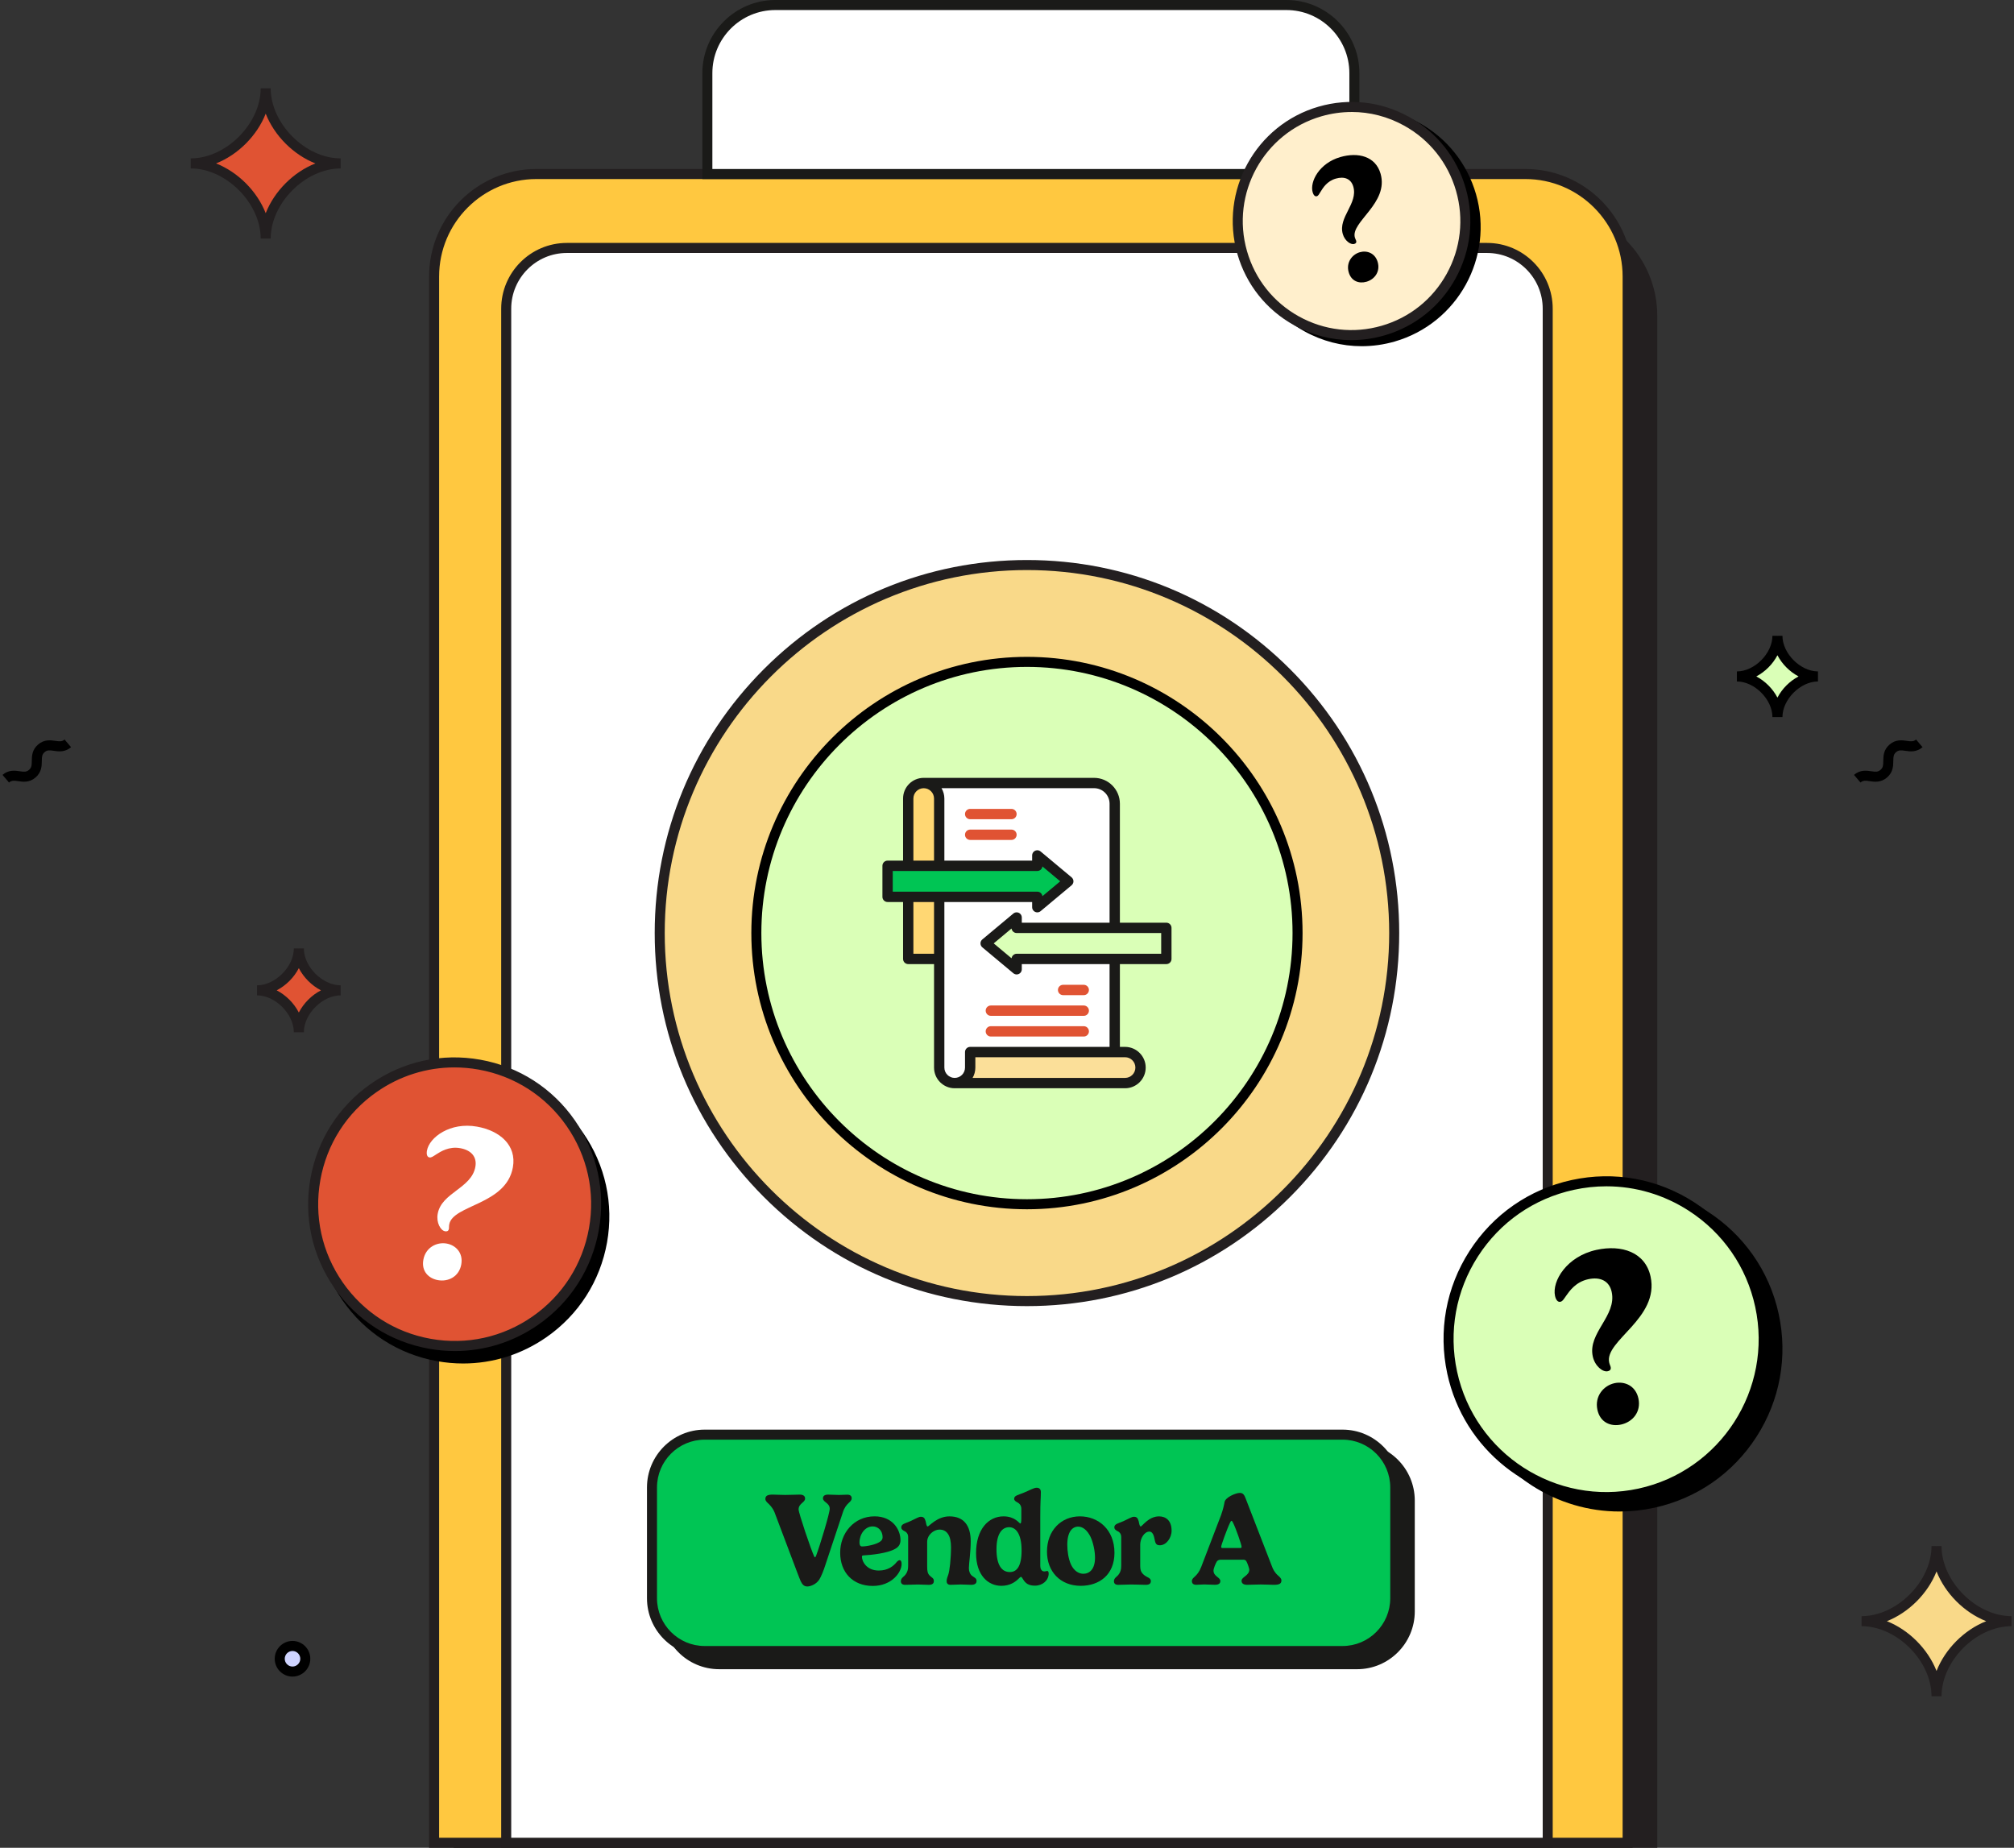 <svg width="400" height="367" viewBox="0 0 400 367" fill="none" xmlns="http://www.w3.org/2000/svg">
<rect x="0" y="0" width="400" height="367" fill="#333333" stroke="none"/>
<g clip-path="url(#clip0_2236_4794)">
<path d="M67.658 32.459C60.065 32.459 52.77 39.919 52.77 47.379C52.77 39.769 45.327 32.459 37.883 32.459C45.476 32.459 52.77 24.999 52.77 17.539C52.77 25.149 60.214 32.459 67.658 32.459Z" fill="#E05333"/>
<path d="M53.765 47.376H51.775C51.775 40.351 44.895 33.453 37.883 33.453V31.459C44.892 31.459 51.775 24.564 51.775 17.536H53.765C53.765 24.56 60.645 31.459 67.658 31.459V33.453C60.648 33.453 53.765 40.348 53.765 47.376ZM42.912 32.459C47.277 34.184 51.052 37.968 52.773 42.342C54.495 37.968 58.27 34.184 62.635 32.459C58.27 30.734 54.495 26.951 52.773 22.576C51.052 26.951 47.277 30.734 42.912 32.459Z" fill="#231F20"/>
<path d="M399.501 321.991C391.908 321.991 384.614 329.451 384.614 336.911C384.614 329.302 377.17 321.991 369.727 321.991C377.32 321.991 384.614 314.531 384.614 307.072C384.614 314.681 392.058 321.991 399.501 321.991Z" fill="#F9D989"/>
<path d="M385.609 336.908H383.619C383.619 329.883 376.739 322.985 369.727 322.985V320.991C376.736 320.991 383.619 314.096 383.619 307.068H385.609C385.609 314.093 392.489 320.991 399.501 320.991V322.985C392.492 322.985 385.609 329.88 385.609 336.908ZM374.752 321.991C379.117 323.717 382.892 327.5 384.614 331.875C386.336 327.5 390.11 323.717 394.476 321.991C390.11 320.266 386.336 316.483 384.614 312.108C382.892 316.483 379.117 320.266 374.752 321.991Z" fill="#231F20"/>
<path d="M67.659 196.696C63.423 196.696 59.353 200.858 59.353 205.02C59.353 200.775 55.2 196.696 51.047 196.696C55.283 196.696 59.353 192.534 59.353 188.372C59.353 192.617 63.506 196.696 67.659 196.696Z" fill="#E05333"/>
<path d="M60.348 205.02H58.358C58.358 201.39 54.669 197.693 51.047 197.693V195.699C54.669 195.699 58.358 192.002 58.358 188.372H60.348C60.348 192.002 64.037 195.699 67.659 195.699V197.693C64.037 197.693 60.348 201.39 60.348 205.02ZM54.955 196.696C56.809 197.66 58.391 199.243 59.35 201.101C60.312 199.243 61.891 197.657 63.745 196.696C61.891 195.732 60.308 194.15 59.35 192.291C58.388 194.15 56.809 195.735 54.955 196.696Z" fill="#231F20"/>
<path d="M1.79 155.421L0.5 153.902C1.727 152.854 2.994 153.044 3.92 153.18C4.796 153.31 5.24 153.353 5.758 152.911C6.275 152.469 6.305 152.023 6.315 151.136C6.328 150.198 6.345 148.915 7.572 147.868C8.8 146.821 10.067 147.01 10.989 147.146C11.865 147.276 12.309 147.319 12.823 146.88L14.114 148.4C12.886 149.447 11.619 149.257 10.697 149.121C9.821 148.991 9.377 148.948 8.863 149.387C8.345 149.829 8.315 150.275 8.305 151.162C8.292 152.1 8.275 153.383 7.048 154.43C5.821 155.477 4.554 155.291 3.628 155.151C2.752 155.022 2.308 154.979 1.79 155.421Z" fill="black"/>
<path d="M369.513 155.421L368.223 153.902C369.45 152.854 370.717 153.044 371.643 153.18C372.518 153.31 372.963 153.353 373.48 152.911C373.998 152.469 374.028 152.023 374.038 151.136C374.051 150.198 374.067 148.915 375.295 147.868C376.522 146.821 377.789 147.01 378.711 147.146C379.587 147.276 380.032 147.319 380.546 146.88L381.836 148.4C380.609 149.447 379.342 149.257 378.42 149.121C377.544 148.991 377.099 148.948 376.585 149.387C376.068 149.829 376.038 150.275 376.028 151.162C376.015 152.1 375.998 153.383 374.771 154.43C373.543 155.477 372.276 155.291 371.351 155.151C370.475 155.022 370.03 154.979 369.513 155.421Z" fill="black"/>
<path d="M111.424 42.396H307.849C319.058 42.396 328.16 51.518 328.16 62.751V366.003H91.113V62.751C91.113 51.518 100.216 42.396 111.424 42.396Z" fill="#231F20"/>
<path d="M329.154 367H90.117V62.751C90.117 50.976 99.674 41.398 111.423 41.398H307.848C319.598 41.398 329.154 50.976 329.154 62.751V367ZM92.108 365.005H327.164V62.751C327.164 52.076 318.5 43.393 307.848 43.393H111.423C100.772 43.393 92.108 52.076 92.108 62.751V365.005Z" fill="#231F20"/>
<path d="M106.53 34.563H302.955C314.163 34.563 323.266 43.685 323.266 54.919V366.006H86.219V54.919C86.219 43.685 95.321 34.563 106.53 34.563Z" fill="#FFC840"/>
<path d="M324.26 367H85.223V54.919C85.223 43.144 94.779 33.566 106.529 33.566H302.954C314.703 33.566 324.26 43.144 324.26 54.919V367.003V367ZM87.213 365.005H322.269V54.919C322.269 44.244 313.605 35.561 302.954 35.561H106.529C95.877 35.561 87.213 44.244 87.213 54.919V365.009V365.005Z" fill="#231F20"/>
<path d="M153.994 0.997H255.495C262.945 0.997 268.996 7.061 268.996 14.527V34.563H140.496V14.527C140.496 7.061 146.547 0.997 153.997 0.997H153.994Z" fill="white"/>
<path d="M269.986 35.561H139.496V14.527C139.496 6.519 145.998 0 153.992 0H255.493C263.485 0 269.989 6.516 269.989 14.527V35.561H269.986ZM141.486 33.566H267.996V14.527C267.996 7.616 262.387 1.995 255.49 1.995H153.989C147.092 1.995 141.483 7.616 141.483 14.527V33.566H141.486Z" fill="#1A1A18"/>
<path d="M112.574 49.244H295.355C302 49.244 307.39 54.649 307.39 61.305V365.999H100.539V61.308C100.539 54.649 105.933 49.247 112.574 49.247V49.244Z" fill="white"/>
<path d="M308.387 367H99.543V61.308C99.543 54.107 105.388 48.25 112.573 48.25H295.354C302.539 48.25 308.384 54.107 308.384 61.308V367H308.387ZM101.533 365.005H306.397V61.308C306.397 55.208 301.445 50.244 295.358 50.244H112.573C106.486 50.244 101.533 55.208 101.533 61.308V365.005Z" fill="#231F20"/>
<path d="M361.066 134.348C356.96 134.348 353.016 138.383 353.016 142.416C353.016 138.3 348.989 134.348 344.965 134.348C349.071 134.348 353.016 130.312 353.016 126.279C353.016 130.395 357.043 134.348 361.066 134.348Z" fill="#DAFFB7"/>
<path d="M354.011 142.419H352.02C352.02 138.915 348.458 135.348 344.965 135.348V133.354C348.461 133.354 352.02 129.783 352.02 126.279H354.011C354.011 129.783 357.573 133.354 361.066 133.354V135.348C357.57 135.348 354.011 138.919 354.011 142.419ZM348.819 134.348C350.584 135.278 352.087 136.784 353.016 138.553C353.944 136.784 355.447 135.278 357.212 134.348C355.447 133.417 353.944 131.911 353.016 130.142C352.087 131.911 350.584 133.417 348.819 134.348Z" fill="black"/>
<path d="M58.096 331.998C59.498 331.998 60.634 330.859 60.634 329.455C60.634 328.05 59.498 326.911 58.096 326.911C56.695 326.911 55.559 328.05 55.559 329.455C55.559 330.859 56.695 331.998 58.096 331.998Z" fill="#CFD4FF"/>
<path d="M58.095 332.995C56.148 332.995 54.562 331.406 54.562 329.455C54.562 327.503 56.148 325.914 58.095 325.914C60.042 325.914 61.628 327.503 61.628 329.455C61.628 331.406 60.042 332.995 58.095 332.995ZM58.095 327.909C57.246 327.909 56.553 328.604 56.553 329.455C56.553 330.306 57.246 331 58.095 331C58.944 331 59.638 330.306 59.638 329.455C59.638 328.604 58.944 327.909 58.095 327.909Z" fill="black"/>
<path d="M203.965 258.416C244.247 258.416 276.902 225.69 276.902 185.32C276.902 144.95 244.247 112.224 203.965 112.224C163.683 112.224 131.027 144.95 131.027 185.32C131.027 225.69 163.683 258.416 203.965 258.416Z" fill="#F9D989"/>
<path d="M203.964 259.414C184.217 259.414 165.651 251.708 151.686 237.712C137.72 223.717 130.031 205.11 130.031 185.32C130.031 165.53 137.72 146.924 151.686 132.928C165.651 118.933 184.217 111.227 203.964 111.227C223.711 111.227 242.277 118.933 256.242 132.928C270.207 146.924 277.897 165.53 277.897 185.32C277.897 205.11 270.207 223.717 256.242 237.712C242.277 251.708 223.711 259.414 203.964 259.414ZM203.964 113.221C164.294 113.221 132.022 145.564 132.022 185.32C132.022 225.076 164.294 257.419 203.964 257.419C243.634 257.419 275.906 225.076 275.906 185.32C275.906 145.564 243.634 113.221 203.964 113.221Z" fill="#231F20"/>
<path d="M203.963 239.181C233.645 239.181 257.708 215.067 257.708 185.32C257.708 155.573 233.645 131.459 203.963 131.459C174.281 131.459 150.219 155.573 150.219 185.32C150.219 215.067 174.281 239.181 203.963 239.181Z" fill="#DAFFB7"/>
<path d="M203.962 240.179C173.78 240.179 149.223 215.569 149.223 185.32C149.223 155.072 173.78 130.461 203.962 130.461C234.145 130.461 258.702 155.072 258.702 185.32C258.702 215.569 234.145 240.179 203.962 240.179ZM203.962 132.456C174.877 132.456 151.213 156.169 151.213 185.32C151.213 214.471 174.877 238.184 203.962 238.184C233.047 238.184 256.712 214.471 256.712 185.32C256.712 156.169 233.047 132.456 203.962 132.456Z" fill="black"/>
<path d="M269.529 287.551H142.833C137.055 287.551 132.371 292.245 132.371 298.036V320.043C132.371 325.834 137.055 330.528 142.833 330.528H269.529C275.307 330.528 279.991 325.834 279.991 320.043V298.036C279.991 292.245 275.307 287.551 269.529 287.551Z" fill="#1A1A18"/>
<path d="M269.532 331.529H142.836C136.517 331.529 131.379 326.38 131.379 320.047V298.039C131.379 291.706 136.517 286.557 142.836 286.557H269.532C275.851 286.557 280.989 291.706 280.989 298.039V320.047C280.989 326.38 275.851 331.529 269.532 331.529ZM142.833 288.548C137.612 288.548 133.366 292.804 133.366 298.036V320.043C133.366 325.276 137.612 329.531 142.833 329.531H269.528C274.749 329.531 278.995 325.276 278.995 320.043V298.036C278.995 292.804 274.749 288.548 269.528 288.548H142.833Z" fill="#1A1A18"/>
<path d="M266.65 284.941H139.954C134.176 284.941 129.492 289.636 129.492 295.426V317.434C129.492 323.224 134.176 327.919 139.954 327.919H266.65C272.428 327.919 277.112 323.224 277.112 317.434V295.426C277.112 289.636 272.428 284.941 266.65 284.941Z" fill="#00C554"/>
<path d="M266.649 328.919H139.954C133.634 328.919 128.496 323.767 128.496 317.437V295.43C128.496 289.097 133.634 283.947 139.954 283.947H266.649C272.968 283.947 278.106 289.1 278.106 295.43V317.437C278.106 323.77 272.968 328.919 266.649 328.919ZM139.954 285.939C134.732 285.939 130.486 290.194 130.486 295.426V317.434C130.486 322.666 134.732 326.921 139.954 326.921H266.649C271.87 326.921 276.116 322.666 276.116 317.434V295.426C276.116 290.194 271.87 285.939 266.649 285.939H139.954Z" fill="#1A1A18"/>
<path d="M161.87 309.302C161.936 309.302 162.012 309.173 162.105 308.937C162.862 306.922 164.792 300.556 164.792 299.665C164.792 298.488 163.449 298.372 163.449 297.597C163.449 297.192 163.684 296.853 164.48 296.853C165.028 296.853 166.006 296.919 166.607 296.919C167.167 296.919 167.741 296.866 168.302 296.866C168.862 296.866 169.151 297.128 169.151 297.571C169.151 298.435 168.003 298.422 167.389 300.41L163.906 310.885C163.581 311.932 163.057 313.198 162.719 313.724C162.029 314.784 160.802 315.097 160.37 315.097C159.68 315.097 159.352 314.718 159.027 314.05C158.947 313.867 158.622 313.082 158.297 312.204L153.836 300.383C153.627 299.835 153.235 299.246 152.688 298.708C152.452 298.485 152.008 298.146 152.008 297.727C152.008 297.045 152.505 296.849 153.507 296.849C154.161 296.849 154.788 296.916 155.949 296.916C157.11 296.916 158.075 296.849 158.818 296.849C159.561 296.849 159.899 297.152 159.899 297.647C159.899 298.418 158.609 298.601 158.609 299.791C158.609 300.509 161.087 307.833 161.701 309.116C161.754 309.232 161.817 309.299 161.87 309.299V309.302Z" fill="#1A1A18"/>
<path d="M171.524 308.923C171.276 308.937 171.186 308.99 171.186 309.173C171.186 310.14 172.125 311.932 174.526 311.932C176.381 311.932 177.489 311.031 178.155 310.167C178.325 309.997 178.52 309.877 178.676 309.877C178.912 309.877 179.068 310.113 179.068 310.622C179.068 312.334 177.057 314.99 173.352 314.99C169.332 314.99 166.867 312.258 166.867 308.385C166.867 304.512 169.594 301.168 173.704 301.168C177.28 301.168 178.845 303.81 178.845 305.901C178.845 306.789 178.401 307.301 177.737 307.653C176.238 308.504 173.13 308.83 171.528 308.923H171.524ZM173.326 303.169C171.773 303.169 170.702 304.751 170.702 306.374C170.702 306.859 170.858 307.145 171.209 307.145C172.032 307.145 174.145 306.792 174.954 306.071C175.177 305.862 175.293 305.626 175.293 305.3C175.293 304.083 174.457 303.169 173.322 303.169H173.326Z" fill="#1A1A18"/>
<path d="M192.429 311.473C192.429 312.062 192.638 312.65 193.07 312.989C193.554 313.355 193.955 313.448 193.955 314.01C193.955 314.468 193.643 314.768 192.874 314.768C192.184 314.768 191.583 314.701 190.837 314.701C189.961 314.701 189.596 314.768 188.777 314.768C188.217 314.768 188.008 314.442 188.008 314.05C188.008 313.541 188.243 313.056 188.333 312.766C188.595 312.022 188.88 309.615 188.88 307.288C188.88 304.961 188.057 303.797 186.584 303.797C185.49 303.797 184.143 304.831 184.143 306.244V311.107C184.143 312.141 184.259 312.534 184.651 312.939C185.029 313.331 185.473 313.425 185.473 314.013C185.473 314.458 185.224 314.771 184.455 314.771C183.685 314.771 183.005 314.704 182.315 314.704C181.453 314.704 180.71 314.771 179.771 314.771C179.131 314.771 178.922 314.445 178.922 314.053C178.922 313.491 179.406 313.202 179.652 312.956C180.292 312.278 180.368 311.596 180.368 310.928V305.28C180.368 304.522 179.897 304.206 179.506 304.037C179.23 303.867 178.998 303.697 178.998 303.345C178.998 302.677 179.808 302.561 180.799 302.128C182.09 301.54 182.445 301.254 182.899 301.254C183.383 301.254 183.655 301.463 183.838 302.128C183.944 302.637 184.02 303.176 184.243 303.176C184.531 303.176 186.097 301.174 188.562 301.174C191.431 301.174 192.791 303.006 192.791 306.144C192.791 308.302 192.426 310.566 192.426 311.48L192.429 311.473Z" fill="#1A1A18"/>
<path d="M203.143 313.594C203.001 313.398 202.921 313.189 202.765 313.189C202.649 313.189 202.477 313.398 202.178 313.674C201.604 314.209 200.573 314.967 198.878 314.967C196.254 314.967 193.855 312.876 193.855 308.481C193.855 303.721 196.32 301.171 199.309 301.171C201.618 301.171 202.427 302.584 202.636 302.584C202.765 302.584 202.845 302.401 202.845 301.523V299.642C202.845 298.937 202.374 298.531 201.982 298.349C201.707 298.192 201.422 298.023 201.422 297.67C201.422 297.042 202.231 296.926 203.25 296.507C204.517 295.998 205.31 295.486 205.887 295.486C206.394 295.486 206.723 295.749 206.723 296.351C206.723 297.737 206.607 297.893 206.607 301.307V311.024C206.607 311.533 206.829 312.108 207.403 312.108C207.678 312.108 207.821 312.015 208.003 312.015C208.146 312.015 208.278 312.211 208.278 312.514C208.278 313.887 207.064 314.934 205.565 314.934C204.391 314.934 203.701 314.568 203.15 313.601L203.143 313.594ZM202.895 307.929C202.895 304.412 201.614 303.325 200.43 303.325C199.06 303.325 197.912 304.555 197.912 307.693C197.912 310.832 198.944 312.231 200.563 312.231C201.88 312.231 202.898 311.211 202.898 307.929H202.895Z" fill="#1A1A18"/>
<path d="M214.493 301.171C218.108 301.171 221.343 303.774 221.343 308.415C221.343 312.796 218.314 314.967 214.649 314.967C210.565 314.967 207.941 312.115 207.941 308.179C207.941 304.033 210.695 301.171 214.493 301.171ZM211.975 306.792C211.975 308.009 212.171 309.565 212.718 310.755C213.305 311.985 214.231 312.573 215.16 312.573C216.36 312.573 217.482 311.696 217.482 309.395C217.482 308.062 217.13 306.413 216.596 305.25C215.929 303.89 215.03 303.209 214.141 303.209C213.007 303.209 211.975 304.189 211.975 306.792Z" fill="#1A1A18"/>
<path d="M226.459 306.832V310.938C226.459 311.972 226.668 312.404 227.398 312.952C227.829 313.278 228.572 313.411 228.572 314.013C228.572 314.458 228.337 314.771 227.567 314.771C226.798 314.771 225.922 314.704 224.632 314.704C223.746 314.704 223.195 314.771 222.087 314.771C221.447 314.771 221.238 314.445 221.238 314.053C221.238 313.491 221.723 313.202 221.968 312.956C222.608 312.278 222.685 311.596 222.685 310.928V305.28C222.685 304.522 222.214 304.206 221.822 304.037C221.547 303.867 221.315 303.697 221.315 303.345C221.315 302.677 222.124 302.561 223.116 302.128C224.406 301.54 224.761 301.254 225.216 301.254C225.7 301.254 225.972 301.463 226.154 302.128C226.257 302.637 226.337 303.176 226.559 303.176C226.848 303.176 228.098 301.174 230.198 301.174C231.478 301.174 232.689 301.932 232.689 304.013C232.689 305.453 231.644 306.915 230.354 306.915C229.491 306.915 229.455 306.38 229.259 305.476C229.09 304.652 228.752 304.196 228.294 304.196C227.249 304.196 226.453 305.569 226.453 306.839L226.459 306.832Z" fill="#1A1A18"/>
<path d="M242.534 300.855C242.873 299.928 243.095 298.997 243.214 298.305C243.397 297.404 245.394 296.513 246.243 296.513C246.933 296.513 247.168 296.999 247.417 297.664L252.675 311.237C252.831 311.643 253.146 312.324 253.823 312.913C254.085 313.149 254.503 313.474 254.503 313.893C254.503 314.598 253.995 314.768 252.963 314.768C252.26 314.768 251.62 314.701 250.393 314.701C249.165 314.701 248.489 314.768 247.719 314.768C246.949 314.768 246.585 314.468 246.585 313.956C246.585 313.212 248.124 312.936 248.124 311.746C248.124 311.536 247.799 310.556 247.537 310.084C247.444 309.914 247.235 309.781 246.976 309.781H242.448C242.11 309.781 241.861 309.911 241.705 310.084C241.443 310.476 241.015 311.51 241.015 311.952C241.015 313.102 242.372 313.272 242.372 314.016C242.372 314.435 242.123 314.761 241.277 314.761C240.716 314.761 239.764 314.694 239.164 314.694C238.564 314.694 238.159 314.761 237.585 314.761C237.011 314.761 236.723 314.498 236.723 314.03C236.723 313.205 237.781 313.272 238.577 311.204L242.544 300.845L242.534 300.855ZM246.279 307.461C246.541 307.461 246.591 307.368 246.591 307.225C246.591 306.832 245.483 303.578 244.856 302.361C244.79 302.218 244.674 302.062 244.594 302.062C244.491 302.062 244.412 302.218 244.332 302.361C243.758 303.511 242.531 306.899 242.531 307.225C242.531 307.368 242.597 307.461 242.833 307.461H246.276H246.279Z" fill="#1A1A18"/>
<path d="M91.928 269.802C107.445 269.802 120.025 257.196 120.025 241.645C120.025 226.094 107.445 213.487 91.928 213.487C76.411 213.487 63.832 226.094 63.832 241.645C63.832 257.196 76.411 269.802 91.928 269.802Z" fill="black"/>
<path d="M91.989 270.809C90.271 270.809 88.539 270.657 86.811 270.347C79.162 268.978 72.501 264.706 68.059 258.316C63.618 251.927 61.923 244.188 63.289 236.522C64.656 228.856 68.918 222.181 75.294 217.729C81.669 213.278 89.392 211.576 97.041 212.949C104.691 214.318 111.351 218.59 115.793 224.98C120.235 231.369 121.93 239.108 120.563 246.774C119.196 254.44 114.934 261.116 108.558 265.567C103.622 269.014 97.877 270.809 91.986 270.809H91.989ZM91.87 214.478C86.38 214.478 81.029 216.15 76.432 219.362C70.494 223.51 66.52 229.727 65.25 236.868C63.976 244.008 65.555 251.219 69.695 257.173C73.834 263.123 80.037 267.106 87.163 268.379C94.288 269.656 101.483 268.073 107.424 263.925C113.362 259.776 117.336 253.559 118.606 246.419C119.88 239.278 118.301 232.067 114.161 226.113C110.021 220.163 103.818 216.18 96.693 214.907C95.084 214.618 93.472 214.478 91.87 214.478Z" fill="black"/>
<path d="M91.827 247.333L90.099 247.024C90.305 245.87 90.51 244.617 90.719 243.264C90.928 241.911 91.131 240.534 91.333 239.132C91.532 237.729 91.734 236.376 91.933 235.073C92.132 233.769 92.315 232.563 92.481 231.449C92.647 230.339 92.793 229.414 92.925 228.676L93.526 225.312L96.067 225.768L95.466 229.132C95.334 229.87 95.161 230.787 94.949 231.891C94.737 232.995 94.494 234.198 94.229 235.508C93.964 236.818 93.688 238.164 93.41 239.554C93.128 240.943 92.846 242.296 92.56 243.619C92.275 244.943 92.03 246.179 91.824 247.333H91.827ZM90.328 257.977L87.93 257.549L89.008 251.492L91.406 251.92L90.328 257.977Z" fill="black"/>
<path d="M91.132 259.134L86.773 258.353L88.203 250.331L92.562 251.113L91.132 259.134ZM89.085 256.741L89.523 256.821L90.253 252.728L89.815 252.648L89.085 256.744V256.741ZM92.635 248.49L88.95 247.831L89.125 246.851C89.324 245.727 89.533 244.471 89.742 243.114C89.948 241.768 90.154 240.392 90.353 238.992C90.555 237.586 90.754 236.229 90.953 234.923C91.152 233.62 91.335 232.413 91.5 231.306C91.663 230.199 91.816 229.255 91.948 228.504L92.724 224.155L97.226 224.96L96.45 229.308C96.317 230.049 96.144 230.974 95.929 232.081C95.713 233.188 95.474 234.394 95.209 235.708C94.944 237.017 94.668 238.364 94.39 239.75C94.108 241.153 93.819 242.522 93.537 243.829C93.255 245.132 93.01 246.369 92.807 247.506L92.632 248.486L92.635 248.49ZM94.33 226.469L93.905 228.853C93.776 229.584 93.627 230.508 93.464 231.595C93.298 232.709 93.116 233.916 92.917 235.222C92.718 236.522 92.519 237.872 92.32 239.271C92.21 240.029 92.101 240.78 91.991 241.525C92.141 240.814 92.29 240.086 92.439 239.351C92.718 237.961 92.993 236.615 93.258 235.305C93.524 234.002 93.763 232.799 93.975 231.698C94.187 230.601 94.36 229.687 94.489 228.952L94.914 226.569L94.33 226.466V226.469Z" fill="black"/>
<path d="M90.296 267.332C105.813 267.332 118.392 254.726 118.392 239.175C118.392 223.624 105.813 211.017 90.296 211.017C74.778 211.017 62.199 223.624 62.199 239.175C62.199 254.726 74.778 267.332 90.296 267.332Z" fill="#E05333"/>
<path d="M90.36 268.336C88.642 268.336 86.91 268.183 85.182 267.874C77.533 266.504 70.872 262.233 66.43 255.843C61.989 249.454 60.294 241.715 61.66 234.049C63.027 226.383 67.29 219.707 73.665 215.256C80.041 210.805 87.763 209.103 95.412 210.476C103.062 211.845 109.722 216.117 114.164 222.506C118.606 228.896 120.301 236.635 118.934 244.301C117.568 251.967 113.305 258.642 106.929 263.094C101.994 266.541 96.248 268.336 90.357 268.336H90.36ZM90.241 212.005C84.751 212.005 79.4 213.677 74.803 216.888C68.865 221.037 64.891 227.254 63.621 234.394C62.347 241.535 63.926 248.746 68.066 254.7C72.206 260.65 78.409 264.633 85.534 265.906C92.659 267.183 99.854 265.6 105.795 261.451C111.733 257.303 115.707 251.086 116.977 243.945C118.251 236.805 116.672 229.594 112.532 223.64C108.392 217.689 102.189 213.707 95.064 212.434C93.455 212.144 91.843 212.005 90.241 212.005Z" fill="#231F20"/>
<path d="M86.983 254.254C85.139 253.925 83.672 252.506 84.08 250.218C84.518 247.755 86.757 246.635 88.708 246.987C90.506 247.31 92.025 248.829 91.614 251.136C91.186 253.533 89.066 254.626 86.983 254.254ZM86.635 229.281C86.021 229.67 85.676 229.95 85.281 229.88C84.82 229.797 84.671 229.248 84.794 228.543C85.268 225.884 89.414 222.812 94.745 223.766C99.263 224.574 102.646 227.45 101.864 231.848C100.527 239.344 89.925 239.261 89.222 243.197C89.152 243.593 89.199 243.829 89.162 244.048C89.093 244.444 88.854 244.63 88.373 244.544C87.517 244.391 86.615 242.845 86.93 241.086C87.686 236.844 93.647 236.05 94.413 231.738C94.765 229.76 93.577 228.434 91.405 228.045C89.166 227.646 87.527 228.713 86.635 229.278V229.281Z" fill="white"/>
<path d="M270.479 67.751C282.959 67.751 293.076 57.612 293.076 45.105C293.076 32.598 282.959 22.459 270.479 22.459C258 22.459 247.883 32.598 247.883 45.105C247.883 57.612 258 67.751 270.479 67.751Z" fill="black"/>
<path d="M270.444 68.761C266.506 68.761 262.609 67.764 259.066 65.799C253.55 62.744 249.552 57.721 247.808 51.651C246.063 45.584 246.783 39.198 249.831 33.669C252.879 28.141 257.892 24.135 263.949 22.386C270.003 20.638 276.375 21.359 281.891 24.414C287.404 27.469 291.405 32.496 293.15 38.563C296.749 51.089 289.511 64.217 277.012 67.827C274.846 68.452 272.64 68.761 270.447 68.761H270.444ZM270.51 23.447C268.503 23.447 266.483 23.729 264.499 24.301C258.956 25.9 254.366 29.57 251.573 34.63C248.783 39.69 248.123 45.537 249.722 51.096C251.317 56.651 254.979 61.251 260.028 64.05C265.077 66.85 270.911 67.508 276.458 65.906C287.902 62.601 294.533 50.58 291.236 39.111C289.64 33.556 285.978 28.955 280.929 26.156C277.685 24.358 274.116 23.443 270.51 23.443V23.447Z" fill="black"/>
<path d="M272.426 49.244L271.069 49.636C270.811 48.732 270.515 47.751 270.187 46.704C269.859 45.654 269.517 44.586 269.165 43.506C268.814 42.425 268.479 41.375 268.16 40.364C267.842 39.354 267.547 38.416 267.271 37.555C266.996 36.694 266.777 35.976 266.611 35.395L265.852 32.752L267.848 32.176L268.608 34.819C268.774 35.398 268.976 36.123 269.212 36.993C269.447 37.864 269.703 38.822 269.975 39.859C270.247 40.9 270.525 41.967 270.817 43.071C271.106 44.171 271.381 45.251 271.647 46.305C271.909 47.359 272.171 48.34 272.429 49.247L272.426 49.244ZM275.113 57.462L273.229 58.007L271.862 53.253L273.746 52.708L275.113 57.462Z" fill="black"/>
<path d="M272.548 59.24L270.631 52.568L274.426 51.471L276.343 58.143L272.548 59.24ZM270.389 50.873L270.114 49.915C269.862 49.041 269.566 48.06 269.238 47.007C268.91 45.959 268.571 44.899 268.22 43.818C267.865 42.731 267.53 41.681 267.211 40.667C266.893 39.656 266.598 38.722 266.322 37.861C266.047 37 265.821 36.266 265.652 35.674L264.617 32.073L268.525 30.947L269.56 34.547C269.726 35.129 269.931 35.86 270.167 36.734C270.406 37.608 270.658 38.569 270.933 39.61C271.205 40.647 271.484 41.717 271.776 42.818C272.067 43.925 272.343 45.008 272.608 46.066C272.867 47.103 273.126 48.08 273.384 48.971L273.66 49.929L270.392 50.873H270.389ZM267.082 33.433L267.566 35.115C267.732 35.687 267.951 36.405 268.22 37.246C268.286 37.449 268.349 37.655 268.419 37.868C268.362 37.658 268.306 37.452 268.253 37.253C268.017 36.389 267.818 35.667 267.652 35.092L267.168 33.41L267.085 33.433H267.082Z" fill="black"/>
<path d="M268.425 66.547C280.904 66.547 291.021 56.408 291.021 43.902C291.021 31.395 280.904 21.256 268.425 21.256C255.945 21.256 245.828 31.395 245.828 43.902C245.828 56.408 255.945 66.547 268.425 66.547Z" fill="#FFEFCC"/>
<path d="M268.392 67.554C264.455 67.554 260.557 66.557 257.014 64.592C251.498 61.537 247.501 56.514 245.756 50.444C242.157 37.918 249.395 24.79 261.894 21.18C267.951 19.431 274.32 20.152 279.836 23.207C285.353 26.262 289.35 31.289 291.095 37.356C292.839 43.423 292.12 49.809 289.071 55.337C286.023 60.866 281.01 64.872 274.953 66.62C272.787 67.245 270.581 67.554 268.389 67.554H268.392ZM268.458 22.243C266.452 22.243 264.431 22.526 262.448 23.098C251.004 26.402 244.373 38.423 247.67 49.892C249.265 55.447 252.928 60.048 257.976 62.847C263.025 65.646 268.86 66.305 274.406 64.702C279.949 63.103 284.54 59.433 287.333 54.373C290.123 49.314 290.783 43.466 289.184 37.908C287.588 32.353 283.926 27.752 278.878 24.953C275.633 23.154 272.064 22.24 268.458 22.24V22.243Z" fill="#231F20"/>
<path d="M262.292 38.064C261.986 38.563 261.837 38.885 261.529 38.975C261.167 39.078 260.865 38.736 260.706 38.184C260.106 36.096 262.01 32.406 266.196 31.196C269.745 30.172 273.202 31.043 274.194 34.494C275.885 40.378 268.206 44.091 269.092 47.183C269.181 47.492 269.301 47.645 269.35 47.818C269.44 48.127 269.334 48.346 268.956 48.456C268.282 48.649 267.085 47.854 266.69 46.475C265.731 43.144 269.752 40.451 268.78 37.067C268.332 35.514 267.005 34.979 265.3 35.474C263.542 35.983 262.739 37.336 262.295 38.061L262.292 38.064ZM271.387 55.959C269.941 56.378 268.379 55.873 267.864 54.077C267.31 52.143 268.528 50.54 270.06 50.098C271.473 49.689 273.106 50.248 273.626 52.059C274.167 53.941 273.026 55.487 271.391 55.959H271.387Z" fill="black"/>
<path d="M321.721 299.196C339 299.196 353.008 285.158 353.008 267.841C353.008 250.524 339 236.485 321.721 236.485C304.441 236.485 290.434 250.524 290.434 267.841C290.434 285.158 304.441 299.196 321.721 299.196Z" fill="black"/>
<path d="M321.655 300.207C315.525 300.207 309.518 298.448 304.24 295.044C296.989 290.363 291.993 283.136 290.169 274.689C286.401 257.253 297.49 239.996 314.888 236.223C332.287 232.446 349.506 243.56 353.271 260.996C355.095 269.443 353.53 278.097 348.859 285.36C344.189 292.624 336.977 297.634 328.548 299.462C326.253 299.961 323.944 300.207 321.652 300.207H321.655ZM321.725 237.479C319.609 237.479 317.459 237.702 315.31 238.171C298.986 241.715 288.58 257.908 292.113 274.267C293.824 282.192 298.515 288.974 305.318 293.365C312.122 297.757 320.222 299.23 328.13 297.514C336.038 295.799 342.805 291.098 347.187 284.28C351.569 277.462 353.039 269.343 351.327 261.418C348.259 247.213 335.674 237.479 321.725 237.479Z" fill="black"/>
<path d="M324.017 273.742L322.107 274.157C321.831 272.881 321.513 271.504 321.158 270.022C320.8 268.542 320.428 267.036 320.043 265.507C319.659 263.978 319.29 262.499 318.945 261.072C318.6 259.646 318.279 258.323 317.977 257.11C317.678 255.896 317.439 254.879 317.264 254.065L316.461 250.345L319.271 249.736L320.073 253.456C320.249 254.271 320.461 255.291 320.707 256.518C320.952 257.745 321.214 259.088 321.493 260.547C321.772 262.01 322.06 263.513 322.359 265.062C322.657 266.611 322.939 268.127 323.201 269.609C323.467 271.092 323.735 272.472 324.011 273.745L324.017 273.742ZM326.97 285.344L324.319 285.919L322.873 279.22L325.523 278.645L326.97 285.344Z" fill="black"/>
<path d="M323.558 287.102L321.69 278.456L326.288 277.458L328.155 286.105L323.558 287.102ZM324.055 279.985L325.08 284.732L325.787 284.579L324.762 279.832L324.055 279.985ZM321.348 275.341L321.136 274.367C320.867 273.123 320.549 271.74 320.194 270.254C319.832 268.752 319.458 267.236 319.083 265.75C318.681 264.154 318.32 262.701 317.981 261.305C317.636 259.879 317.315 258.559 317.016 257.346C316.718 256.132 316.475 255.099 316.296 254.274L315.281 249.58L320.038 248.546L321.053 253.24C321.226 254.045 321.435 255.049 321.69 256.315C321.935 257.545 322.201 258.892 322.479 260.354C322.758 261.814 323.047 263.32 323.342 264.869C323.644 266.435 323.926 267.967 324.188 269.43C324.45 270.893 324.719 272.272 324.991 273.532L325.2 274.506L321.345 275.344L321.348 275.341ZM317.65 251.103L318.243 253.849C318.419 254.656 318.655 255.67 318.95 256.864C319.249 258.081 319.574 259.404 319.919 260.83C320.254 262.219 320.612 263.669 321.013 265.258C321.391 266.75 321.766 268.273 322.131 269.782C322.304 270.504 322.47 271.202 322.622 271.873C322.489 271.195 322.36 270.497 322.231 269.776C321.972 268.323 321.69 266.797 321.388 265.241C321.09 263.692 320.801 262.186 320.522 260.727C320.244 259.271 319.982 257.931 319.736 256.704C319.484 255.448 319.278 254.45 319.106 253.656L318.512 250.91L317.646 251.096L317.65 251.103Z" fill="black"/>
<path d="M318.998 297.341C336.278 297.341 350.286 283.303 350.286 265.986C350.286 248.669 336.278 234.63 318.998 234.63C301.719 234.63 287.711 248.669 287.711 265.986C287.711 283.303 301.719 297.341 318.998 297.341Z" fill="#DAFFB7"/>
<path d="M318.991 298.345C304.127 298.345 290.716 287.973 287.445 272.834C285.621 264.387 287.186 255.733 291.857 248.47C296.528 241.203 303.739 236.196 312.168 234.368C320.597 232.539 329.231 234.108 336.479 238.786C343.731 243.467 348.726 250.694 350.551 259.141C354.319 276.577 343.23 293.834 325.831 297.607C323.539 298.106 321.247 298.345 318.995 298.345H318.991ZM319.058 235.618C316.905 235.618 314.739 235.847 312.586 236.316C304.678 238.031 297.911 242.732 293.529 249.55C289.147 256.368 287.677 264.487 289.389 272.412C292.925 288.771 309.083 299.196 325.407 295.659C341.73 292.115 352.136 275.922 348.603 259.563C346.892 251.638 342.201 244.856 335.398 240.465C330.449 237.27 324.806 235.618 319.058 235.618Z" fill="black"/>
<path d="M311.048 257.362C310.581 258.024 310.345 258.456 309.907 258.553C309.396 258.662 309.012 258.164 308.843 257.386C308.206 254.444 311.181 249.524 317.076 248.244C322.071 247.16 326.768 248.686 327.82 253.546C329.611 261.834 318.655 266.248 319.597 270.6C319.693 271.039 319.842 271.258 319.892 271.504C319.988 271.943 319.822 272.232 319.288 272.349C318.343 272.555 316.761 271.345 316.339 269.4C315.324 264.709 321.129 261.362 320.098 256.598C319.627 254.41 317.839 253.549 315.437 254.071C312.962 254.607 311.725 256.402 311.045 257.366L311.048 257.362ZM321.955 282.937C319.918 283.379 317.805 282.538 317.261 280.011C316.674 277.289 318.505 275.188 320.662 274.719C322.652 274.287 324.854 275.208 325.408 277.761C325.982 280.41 324.261 282.438 321.955 282.937Z" fill="black"/>
<path d="M221.396 215.12H189.611C187.913 215.12 186.536 213.74 186.536 212.038V190.46H180.383V158.605C180.383 156.903 181.759 155.524 183.458 155.524H217.293C219.558 155.524 221.393 157.366 221.393 159.633V215.12H221.396Z" fill="white"/>
<path d="M201.916 184.293V182.235L195.766 187.375L201.916 192.511V190.456H231.651V184.293H201.916Z" fill="#DAFFB7"/>
<path d="M189.609 215.12C191.308 215.12 192.684 213.74 192.684 212.038V208.956H223.444C225.143 208.956 226.519 210.336 226.519 212.038C226.519 213.74 225.143 215.12 223.444 215.12H189.609Z" fill="#FBDF99"/>
<path d="M186.536 190.456H180.383V158.602C180.383 156.9 181.759 155.521 183.458 155.521C185.156 155.521 186.533 156.9 186.533 158.602V190.456H186.536Z" fill="#FFD773"/>
<path d="M212.166 175.044L206.016 169.905V171.959H176.281V178.126H206.016V180.181L212.166 175.044Z" fill="#00C554"/>
<path d="M231.649 183.266H222.421V159.633C222.418 156.797 220.126 154.5 217.293 154.493H183.458C181.192 154.493 179.358 156.335 179.358 158.602V170.932H176.283C175.716 170.932 175.258 171.391 175.258 171.96V178.126C175.258 178.695 175.716 179.153 176.283 179.153H179.358V190.456C179.358 191.025 179.816 191.484 180.383 191.484H185.511V212.035C185.511 214.305 187.349 216.144 189.611 216.144H223.446C225.712 216.144 227.546 214.302 227.546 212.035C227.546 209.768 225.708 207.926 223.446 207.926H222.421V191.484H231.649C232.217 191.484 232.674 191.025 232.674 190.456V184.29C232.674 183.721 232.217 183.262 231.649 183.262V183.266ZM181.408 158.602C181.408 157.469 182.327 156.548 183.458 156.548C184.589 156.548 185.508 157.469 185.508 158.602V170.932H181.408V158.602ZM177.308 172.987H206.018C206.532 172.987 206.97 172.604 207.036 172.089L210.569 175.041L207.036 177.993C206.97 177.481 206.535 177.096 206.018 177.096H177.308V172.987ZM181.408 189.429V179.153H185.508V189.429H181.408ZM225.499 212.035C225.499 213.168 224.58 214.089 223.449 214.089H193.164C193.525 213.464 193.714 212.756 193.714 212.035V209.98H223.449C224.58 209.98 225.499 210.901 225.499 212.035ZM220.371 207.926H192.686C192.119 207.926 191.661 208.385 191.661 208.953V212.035C191.661 213.168 190.742 214.089 189.611 214.089C188.48 214.089 187.561 213.168 187.561 212.035V179.153H204.993V180.181C204.993 180.749 205.45 181.208 206.018 181.208C206.257 181.208 206.492 181.125 206.675 180.969L212.828 175.829C213.262 175.467 213.322 174.818 212.957 174.383C212.917 174.336 212.874 174.293 212.828 174.253L206.675 169.114C206.24 168.751 205.593 168.808 205.232 169.243C205.079 169.43 204.993 169.662 204.993 169.902V170.929H187.561V158.599C187.558 157.874 187.362 157.166 186.994 156.544H217.296C218.994 156.544 220.371 157.924 220.371 159.626V183.259H202.939V182.232C202.939 181.663 202.482 181.205 201.914 181.205C201.676 181.205 201.44 181.288 201.258 181.444L195.104 186.583C194.67 186.946 194.61 187.594 194.975 188.029C195.015 188.076 195.058 188.119 195.104 188.159L201.258 193.299C201.692 193.661 202.339 193.604 202.701 193.169C202.853 192.983 202.939 192.75 202.939 192.511V191.484H220.371V207.926ZM230.624 189.429H201.914C201.782 189.429 201.652 189.456 201.53 189.506C201.493 189.525 201.457 189.549 201.42 189.572C201.347 189.609 201.278 189.658 201.215 189.712C201.181 189.748 201.151 189.788 201.122 189.828C201.072 189.884 201.029 189.948 200.992 190.017C200.972 190.067 200.956 190.117 200.946 190.167C200.926 190.217 200.906 190.27 200.896 190.323L197.36 187.371L200.893 184.419C200.906 184.472 200.923 184.526 200.942 184.575C200.952 184.625 200.969 184.679 200.989 184.725C201.025 184.792 201.069 184.855 201.118 184.915C201.145 184.954 201.178 184.994 201.211 185.031C201.274 185.084 201.344 185.134 201.417 185.171C201.453 185.194 201.487 185.217 201.526 185.237C201.649 185.287 201.782 185.313 201.914 185.313H230.624V189.422V189.429Z" fill="#1A1A18"/>
<path d="M200.888 160.657H192.685C192.119 160.657 191.66 161.117 191.66 161.684C191.66 162.251 192.119 162.711 192.685 162.711H200.888C201.455 162.711 201.913 162.251 201.913 161.684C201.913 161.117 201.455 160.657 200.888 160.657Z" fill="#E05333"/>
<path d="M200.888 164.769H192.685C192.119 164.769 191.66 165.229 191.66 165.796C191.66 166.363 192.119 166.823 192.685 166.823H200.888C201.455 166.823 201.913 166.363 201.913 165.796C201.913 165.229 201.455 164.769 200.888 164.769Z" fill="#E05333"/>
<path d="M215.247 199.705H196.791C196.225 199.705 195.766 200.165 195.766 200.732C195.766 201.299 196.225 201.759 196.791 201.759H215.247C215.813 201.759 216.272 201.299 216.272 200.732C216.272 200.165 215.813 199.705 215.247 199.705Z" fill="#E05333"/>
<path d="M215.247 203.817H196.791C196.225 203.817 195.766 204.277 195.766 204.844C195.766 205.411 196.225 205.871 196.791 205.871H215.247C215.813 205.871 216.272 205.411 216.272 204.844C216.272 204.277 215.813 203.817 215.247 203.817Z" fill="#E05333"/>
<path d="M215.246 195.596H211.142C210.576 195.596 210.117 196.056 210.117 196.623C210.117 197.19 210.576 197.65 211.142 197.65H215.246C215.812 197.65 216.27 197.19 216.27 196.623C216.27 196.056 215.812 195.596 215.246 195.596Z" fill="#E05333"/>
</g>
<defs>
<clipPath id="clip0_2236_4794">
<rect width="399" height="367" fill="white" transform="translate(0.5)"/>
</clipPath>
</defs>
</svg>
